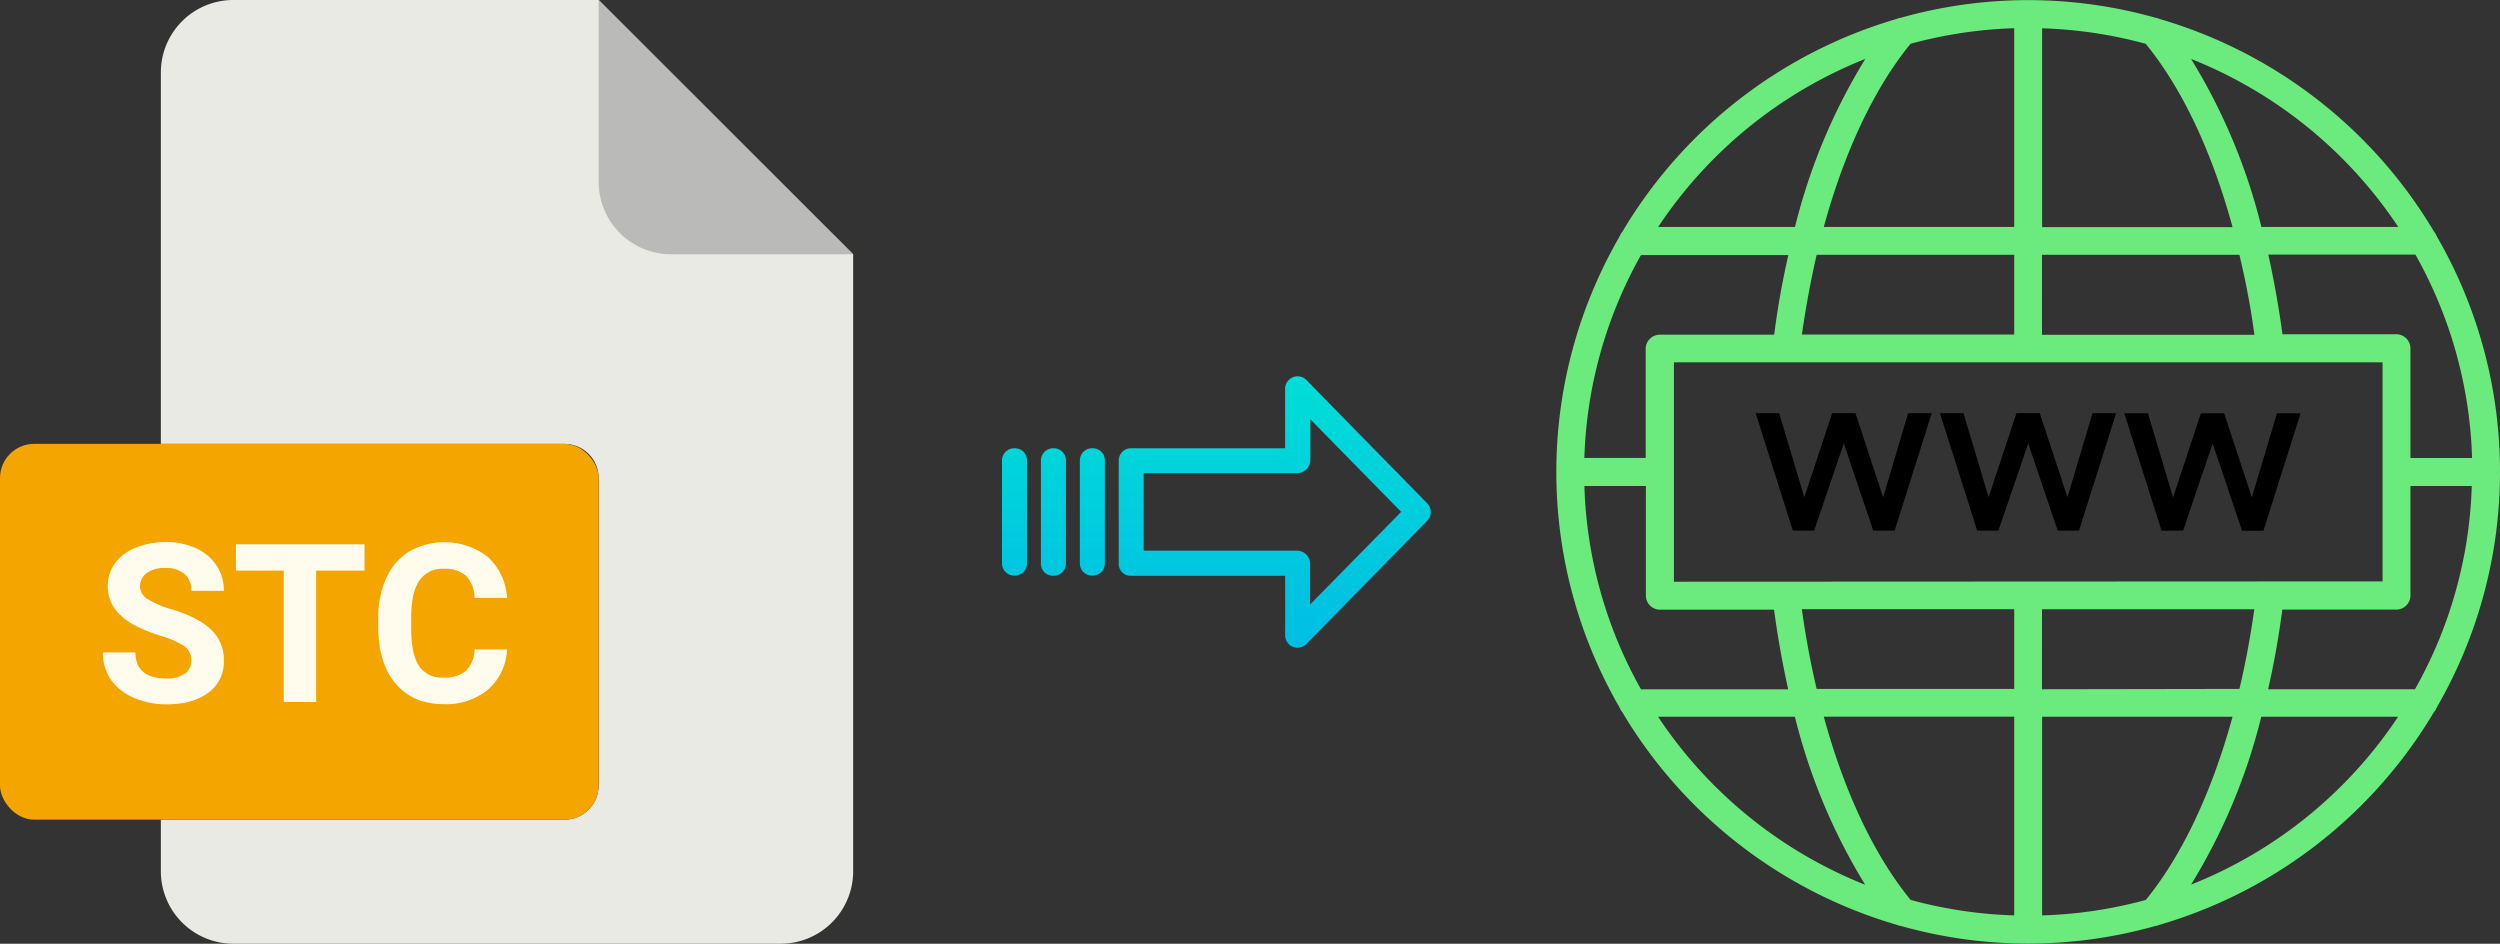 <svg xmlns="http://www.w3.org/2000/svg" xmlns:xlink="http://www.w3.org/1999/xlink" viewBox="0 0 529.82 200"><rect x="0" y="0" width="529.82" height="200" fill="#333333" stroke="none"/><defs><style>.cls-1{fill:#eaeae4;}.cls-2{fill:#babab9;}.cls-3{fill:#f4a500;}.cls-4{fill:#fffcee;}.cls-5{fill:#6beb7d;}.cls-6{fill:url(#linear-gradient);}.cls-7{fill:url(#linear-gradient-2);}.cls-8{fill:url(#linear-gradient-3);}.cls-9{fill:url(#linear-gradient-4);}</style><linearGradient id="linear-gradient" x1="270.14" y1="134.94" x2="270.14" y2="15.74" gradientTransform="matrix(1, 0, 0, -1, 0, 184.59)" gradientUnits="userSpaceOnUse"><stop offset="0" stop-color="#00efd1"/><stop offset="1" stop-color="#00acea"/></linearGradient><linearGradient id="linear-gradient-2" x1="231.49" y1="134.94" x2="231.49" y2="15.74" xlink:href="#linear-gradient"/><linearGradient id="linear-gradient-3" x1="223.24" y1="134.94" x2="223.24" y2="15.74" xlink:href="#linear-gradient"/><linearGradient id="linear-gradient-4" x1="215" y1="134.94" x2="215" y2="15.74" xlink:href="#linear-gradient"/></defs><title>stc to webp</title><g id="Layer_2" data-name="Layer 2"><g id="Layer_2-2" data-name="Layer 2"><path class="cls-1" d="M119.62,173.71H34.09v10.93A15.36,15.36,0,0,0,49.45,200h116a15.37,15.37,0,0,0,15.36-15.36V53.89L126.87,0H49.45A15.36,15.36,0,0,0,34.09,15.36V94.07h85.53a7.25,7.25,0,0,1,7.25,7.24h0v65.16A7.25,7.25,0,0,1,119.62,173.71Z"/><path class="cls-2" d="M180.76,53.89,126.87,0V38.53a15.36,15.36,0,0,0,15.36,15.36h38.53Z"/><rect class="cls-3" y="94.07" width="126.87" height="79.64" rx="7.24"/><path class="cls-4" d="M21.8,138.26h6.91q0,5.52,6.61,5.53a6.39,6.39,0,0,0,3.83-1A3.26,3.26,0,0,0,40.53,140a3.51,3.51,0,0,0-1.38-3,18.19,18.19,0,0,0-4.95-2.21,34.72,34.72,0,0,1-5.67-2.28q-5.7-3.08-5.69-8.29a8.07,8.07,0,0,1,1.52-4.83,10,10,0,0,1,4.38-3.31,16.47,16.47,0,0,1,6.42-1.2,15.09,15.09,0,0,1,6.38,1.3,10.2,10.2,0,0,1,4.35,3.66,9.62,9.62,0,0,1,1.55,5.37H40.55a4.52,4.52,0,0,0-1.44-3.57A6,6,0,0,0,35,120.38a6.34,6.34,0,0,0-3.92,1.07,3.37,3.37,0,0,0-1.4,2.81A3.24,3.24,0,0,0,31.36,127a18.65,18.65,0,0,0,4.83,2.06q5.88,1.77,8.56,4.39A8.72,8.72,0,0,1,47.44,140a8,8,0,0,1-3.28,6.8c-2.19,1.64-5.14,2.47-8.84,2.47a17.06,17.06,0,0,1-7-1.41A11.17,11.17,0,0,1,23.47,144,9.92,9.92,0,0,1,21.8,138.26Z"/><path class="cls-4" d="M50,120.93v-5.58H77.25v5.58H67v27.84H60.13V120.93Z"/><path class="cls-4" d="M80.16,131a20.07,20.07,0,0,1,1.7-8.49,12.72,12.72,0,0,1,4.85-5.63A15.14,15.14,0,0,1,103.36,118a12.73,12.73,0,0,1,4.09,8.7h-6.89a6.89,6.89,0,0,0-1.8-4.69,6.66,6.66,0,0,0-4.71-1.46A5.82,5.82,0,0,0,88.9,123q-1.71,2.46-1.76,7.65v2.53q0,5.42,1.64,7.91A5.74,5.74,0,0,0,94,143.6a6.81,6.81,0,0,0,4.76-1.45,6.61,6.61,0,0,0,1.8-4.51h6.88a11.82,11.82,0,0,1-4,8.49,14,14,0,0,1-9.46,3.1q-6.43,0-10.11-4.33T80.16,133Z"/></g><g id="Layer_8" data-name="Layer 8"><path class="cls-5" d="M515.88,150.85a2.9,2.9,0,0,0,.54-.93,99.67,99.67,0,0,0,0-99.84,2.9,2.9,0,0,0-.54-.93A100.4,100.4,0,0,0,457.61,4a2.69,2.69,0,0,0-.78-.23,99.3,99.3,0,0,0-54,0,2.83,2.83,0,0,0-.77.21,100.43,100.43,0,0,0-58.28,45.2,2.9,2.9,0,0,0-.54.93,99.62,99.62,0,0,0,0,99.84,2.9,2.9,0,0,0,.54.93A100.45,100.45,0,0,0,402,196a2.86,2.86,0,0,0,.82.23,99.34,99.34,0,0,0,54,0,2.76,2.76,0,0,0,.85-.24,100.4,100.4,0,0,0,58.2-45.17ZM432.78,194V151.9h40.36c-4.39,16-10.7,29.39-18.38,38.82A93.93,93.93,0,0,1,432.78,194Zm-27.89-3.31c-7.68-9.42-14-22.76-18.38-38.81h40.36V194A93.94,93.94,0,0,1,404.89,190.71ZM335.81,103h13v23.21a3,3,0,0,0,3,3h24.16c.78,5.78,1.79,11.43,3,16.88H347.78a93.39,93.39,0,0,1-12-43Zm12-48.94H379c-1.25,5.45-2.26,11.1-3,16.87H351.77a3,3,0,0,0-3,3V97.05h-13a93.43,93.43,0,0,1,12-43ZM426.87,6V48.1H386.51c4.39-16.05,10.7-29.39,18.38-38.82a94.46,94.46,0,0,1,22-3.3Zm27.89,3.31c7.68,9.42,14,22.76,18.38,38.82H432.78V6A93.94,93.94,0,0,1,454.76,9.29Zm69.08,87.76h-13V73.84a3,3,0,0,0-3-3H483.72c-.78-5.78-1.8-11.43-3-16.88h31.18a93.43,93.43,0,0,1,12,43Zm-12,49H480.68c1.24-5.46,2.26-11.11,3-16.88h24.16a3,3,0,0,0,3-3V103h13a93.39,93.39,0,0,1-12,43Zm-79.09,0V129.12h45c-.81,5.79-1.86,11.44-3.15,16.88Zm-78-22.79V76.79H504.93v46.42Zm123-52.32h-45V54h41.84C475.9,59.44,477,65.1,477.76,70.89ZM426.87,54V70.89h-45C382.7,65.1,383.75,59.45,385,54Zm-45,75.1h45V146H385c-1.28-5.43-2.33-11.08-3.14-16.88Zm82.46,58.4a125,125,0,0,0,14.9-35.61h29a94.5,94.5,0,0,1-43.92,35.6ZM508.26,48.1h-29a125.28,125.28,0,0,0-14.91-35.61A94.63,94.63,0,0,1,508.26,48.1ZM395.31,12.49a125,125,0,0,0-14.9,35.61h-29A94.66,94.66,0,0,1,395.3,12.49ZM351.39,151.9h29a125.26,125.26,0,0,0,14.9,35.61A94.66,94.66,0,0,1,351.39,151.9Z"/><path d="M399.09,105.38l-5.87-17.83h-4.93l-5.91,17.83-5.32-17.83h-5l7.9,24.9h4.5L390.75,94,397,112.45h4.53l7.86-24.9h-5Z"/><path d="M436.08,112.45h4.52l7.87-24.9h-5l-5.32,17.83-5.87-17.83h-4.93l-5.91,17.83-5.32-17.83h-5l7.9,24.9h4.49L429.84,94Z"/><path d="M462.66,112.45,468.93,94l6.23,18.48h4.53l7.87-24.9h-5l-5.33,17.83-5.87-17.83h-4.92l-5.91,17.83-5.33-17.83h-5l7.9,24.9Z"/></g><g id="Layer_3" data-name="Layer 3"><path class="cls-6" d="M276.84,80.52a2.61,2.61,0,0,0-3.7,0,2.58,2.58,0,0,0-.79,1.9V95H239.74a2.6,2.6,0,0,0-2.65,2.54v22a2.46,2.46,0,0,0,.77,1.79,2.57,2.57,0,0,0,1.88.7h32.62v12.59a2.63,2.63,0,0,0,1.62,2.46,2.57,2.57,0,0,0,1,.19,2.64,2.64,0,0,0,1.89-.79l25.59-26.11a2.65,2.65,0,0,0,0-3.71Zm.81,47.58v-8.62a2.8,2.8,0,0,0-2.7-2.78H242.38V100.27H275a2.81,2.81,0,0,0,2.7-2.78V88.86l19.24,19.62Z"/><path class="cls-7" d="M231.5,95h0a2.59,2.59,0,0,0-2.65,2.54v0l0,21.89a2.58,2.58,0,0,0,2.59,2.56h.06a2.59,2.59,0,0,0,2.65-2.54v0l0-21.89A2.57,2.57,0,0,0,231.56,95Z"/><path class="cls-8" d="M223.25,95h0a2.6,2.6,0,0,0-2.65,2.54v21.93a2.56,2.56,0,0,0,2.58,2.56h.07a2.6,2.6,0,0,0,2.65-2.54V97.52A2.56,2.56,0,0,0,223.32,95Z"/><path class="cls-9" d="M215,95h0a2.59,2.59,0,0,0-2.65,2.54v0l0,21.89a2.58,2.58,0,0,0,2.59,2.56H215a2.59,2.59,0,0,0,2.65-2.54v0l0-21.89A2.57,2.57,0,0,0,215.07,95Z"/></g></g></svg>